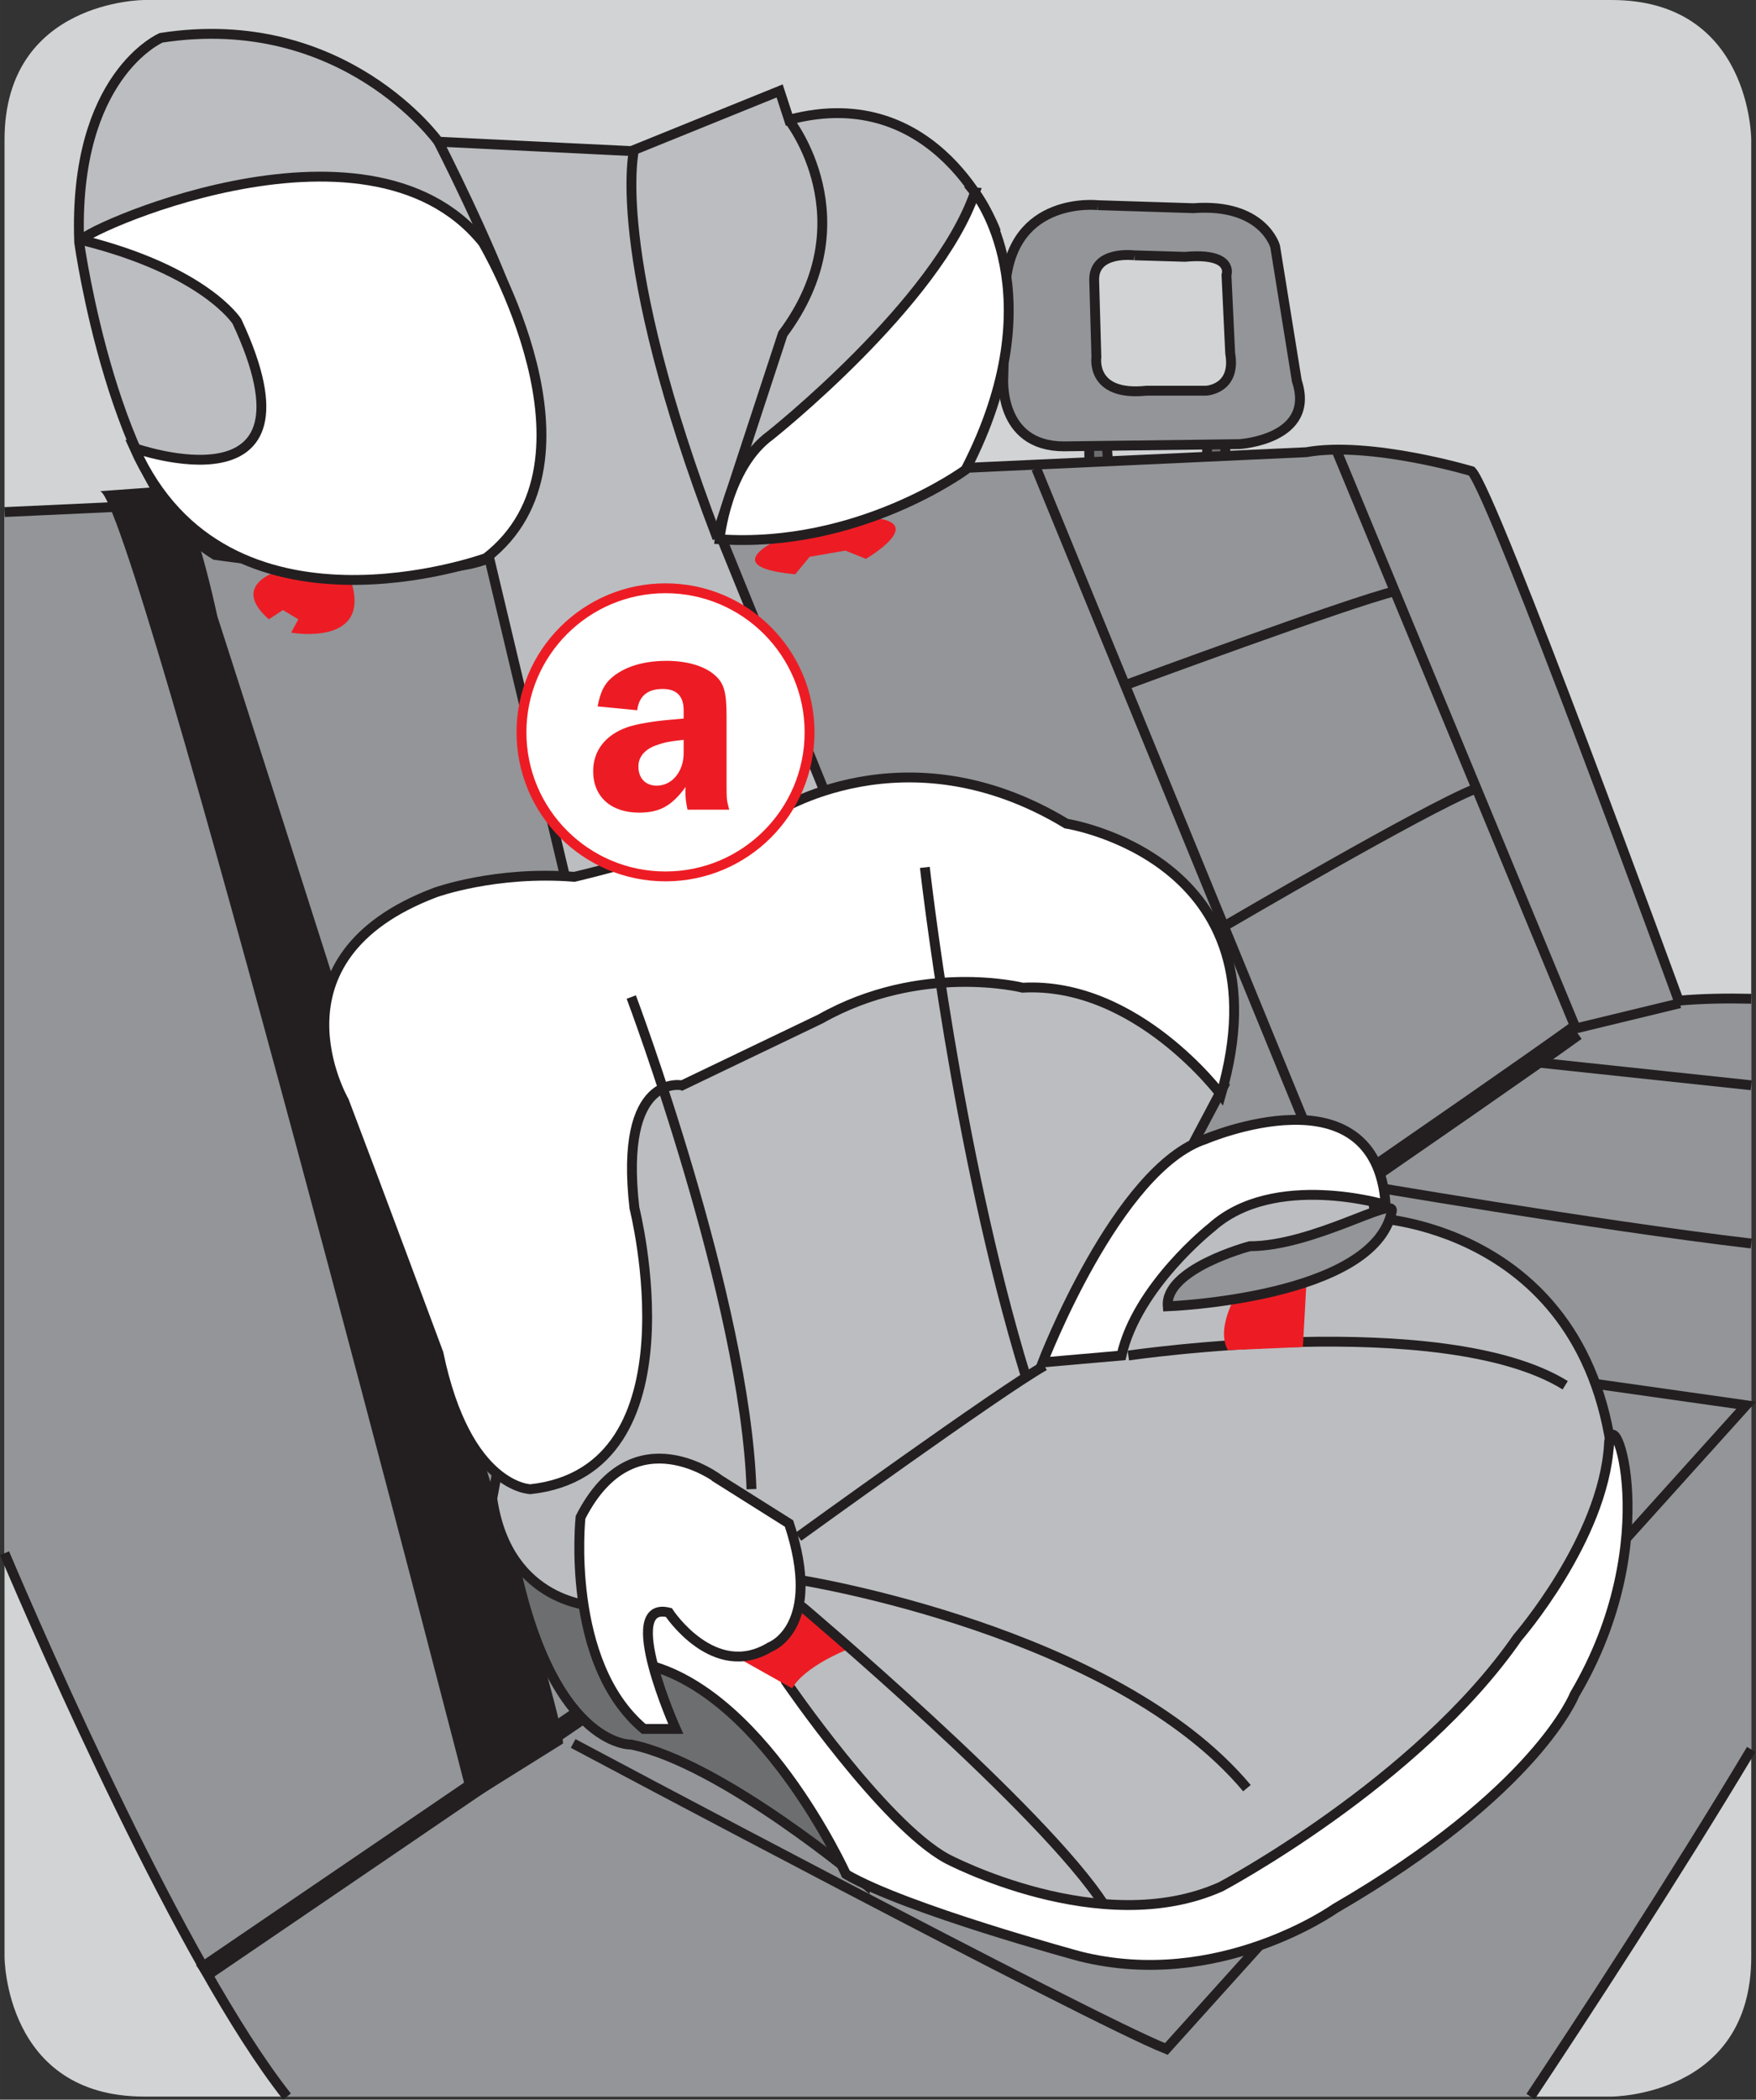 <?xml version="1.0" encoding="UTF-8"?>
<!DOCTYPE svg PUBLIC "-//W3C//DTD SVG 1.1//EN" "http://www.w3.org/Graphics/SVG/1.1/DTD/svg11.dtd">
<!-- Creator: CorelDRAW 2017 -->
<svg xmlns="http://www.w3.org/2000/svg" xml:space="preserve" width="25.133mm" height="30.044mm" version="1.1" style="shape-rendering:geometricPrecision; text-rendering:geometricPrecision; image-rendering:optimizeQuality; fill-rule:evenodd; clip-rule:evenodd"
viewBox="0 0 457.92 547.4"
 xmlns:xlink="http://www.w3.org/1999/xlink">
 <rect x="0" y="0" width="457.92" height="547.4" fill="#333333" stroke="none"/>
 <defs>
  <style type="text/css">
   <![CDATA[
    .str1 {stroke:#231F20;stroke-width:5.14;stroke-miterlimit:3.864}
    .str0 {stroke:#231F20;stroke-width:2.57;stroke-miterlimit:3.864}
    .str2 {stroke:#ED1C24;stroke-width:2.57;stroke-miterlimit:3.864}
    .fil6 {fill:none}
    .fil2 {fill:none;fill-rule:nonzero}
    .fil5 {fill:#939598}
    .fil0 {fill:#D1D3D4}
    .fil10 {fill:#ED1C24}
    .fil7 {fill:#231F20;fill-rule:nonzero}
    .fil1 {fill:#6D6E70;fill-rule:nonzero}
    .fil3 {fill:#939598;fill-rule:nonzero}
    .fil4 {fill:#BBBDC0;fill-rule:nonzero}
    .fil8 {fill:white;fill-rule:nonzero}
    .fil9 {fill:#ED1C24;fill-rule:nonzero}
   ]]>
  </style>
 </defs>
 <g id="Слой_x0020_1">
  <path class="fil0" d="M37.62 0c0,0 -36.44,0 -36.44,36.44l0 473.72c0,0 0,36.44 36.44,36.44l382.62 0c0,0 36.44,0 36.44,-36.44l0 -473.72c0,0 0,-36.44 -36.44,-36.44l-382.62 0z"/>
  <polygon class="fil1" points="283.96,113.24 284.16,124.56 289.24,124.37 288.26,111.29 "/>
  <polygon class="fil2 str0" points="283.96,113.24 284.16,124.56 289.24,124.37 288.26,111.29 "/>
  <polygon class="fil1" points="314.68,111.87 314.88,123.19 319.95,123 318.98,109.92 "/>
  <polygon class="fil2 str0" points="314.68,111.87 314.88,123.19 319.95,123 318.98,109.92 "/>
  <path class="fil3" d="M1.18 404.95c9.94,23.39 46.43,107.14 73.66,141.65l324.29 0c13.02,-19.6 37.2,-56.52 57.55,-90.5l0 -195.71c-6.17,-0.15 -12.68,-0.06 -18.92,0.49 0,0 -48.28,-132.1 -54,-138.04 0,0 -26.51,-7.92 -43.11,-4.95l-339.47 15.61 0 271.46z"/>
  <path class="fil2 str0" d="M1.18 404.95c9.94,23.39 46.43,107.14 73.66,141.65m324.29 0c13.02,-19.6 37.2,-56.52 57.55,-90.5m0 -195.71c-6.17,-0.15 -12.68,-0.06 -18.92,0.49 0,0 -48.28,-132.1 -54,-138.04 0,0 -26.51,-7.92 -43.11,-4.95l-339.47 15.61"/>
  <path class="fil2 str1" d="M52.58 514.47c0,0 313.28,-213.11 358.36,-245.7"/>
  <path class="fil4" d="M148.94 235.29l68.41 -23.2 -29.72 -73.12 18.94 -23.83 52.87 -55.46c0,0 -14.94,-38.73 -53.68,-28.45l-2.45 -7.52 -38.69 15.68 -50.29 -2.45c0,0 -24.64,-34.43 -72.3,-27.09 0,0 -23.02,9.78 -21.38,53.36 0,0 9.15,65.79 35.43,81.46 0,0 55,8.15 71.49,0.81l21.38 89.79z"/>
  <path class="fil2 str0" d="M148.94 235.29l68.41 -23.2 -29.72 -73.12 18.94 -23.83 52.87 -55.46c0,0 -14.94,-38.73 -53.68,-28.45l-2.45 -7.52 -38.69 15.68 -50.29 -2.45c0,0 -24.64,-34.43 -72.3,-27.09 0,0 -23.02,9.78 -21.38,53.36 0,0 9.15,65.79 35.43,81.46 0,0 55,8.15 71.49,0.81l21.38 89.79z"/>
  <path class="fil1" d="M225.51 491.08c0,0 -37.06,-31.35 -60.89,-36.25 0,0 -21.57,1 -31.35,-51.74l12.41 -2.45 28.73 18.94 41.95 42.76 9.15 28.73z"/>
  <path class="fil2 str0" d="M225.51 491.08c0,0 -37.06,-31.35 -60.89,-36.25 0,0 -21.57,1 -31.35,-51.74l12.41 -2.45 28.73 18.94 41.95 42.76 9.15 28.73z"/>
  <path class="fil5" d="M286.31 53.48l24.86 0.78c18.23,-1.37 21.35,9.95 21.35,9.95l5.66 35.09c5.07,15.3 -15.03,16.47 -15.03,16.47l-45.7 0.58c-17.25,0 -15.81,-18.03 -15.81,-18.03l0.59 -24.09c1.75,-23.3 24.08,-20.76 24.08,-20.76zm9.56 13.08c0,0 -10.54,-1.37 -10.54,6.32l0.59 20.18c0,0 -1.64,10.34 13.07,8.79l15.49 0c0,0 7.96,-0.32 6.33,-9.76l-0.98 -20.37c0,0 2.15,-5.93 -10.81,-4.76l-13.15 -0.38z"/>
  <path class="fil6 str0" d="M293.44 178.62c0,0 58.62,-21.68 70.45,-24.51"/>
  <path class="fil6 str0" d="M320.12 240.98c0,0 51.19,-29.96 64.33,-35.22"/>
  <path class="fil6 str0" d="M353.17 308.6c0,0 63.05,10.84 103.51,15.6m0 -41.26l-57.12 -6.08"/>
  <path class="fil6 str0" d="M149.46 454.54c0,0 134.78,71.77 154.69,79.65l151.2 -167.83 -50.99 -7.23"/>
  <line class="fil6 str0" x1="270.24" y1="122.17" x2="348.58" y2= "313.2" />
  <polyline class="fil6 str0" points="348.58,117.57 410.94,268.12 438.07,261.55 "/>
  <path class="fil6 str0" d="M286.31 53.49l24.86 0.79c18.23,-1.37 21.35,9.95 21.35,9.95l5.66 35.09c5.07,15.3 -15.03,16.47 -15.03,16.47l-45.7 0.58c-17.25,0 -15.81,-18.03 -15.81,-18.03l0.59 -24.09c1.75,-23.3 24.08,-20.76 24.08,-20.76"/>
  <path class="fil6 str0" d="M295.87 66.57c0,0 -10.54,-1.37 -10.54,6.32l0.58 20.18c0,0 -1.63,10.35 13.08,8.79l15.49 0c0,0 7.96,-0.32 6.32,-9.76l-0.97 -20.38c0,0 2.15,-5.93 -10.81,-4.76l-13.15 -0.39"/>
  <path class="fil7" d="M26.06 128.08c-0.65,0 17.94,-1.31 17.94,-1.31 0,0 4.8,-1.97 12.68,33.91 0,0 89.5,277.24 90.16,293.86l-24.51 15.31c0,0 -87.96,-341.77 -96.27,-341.77z"/>
  <path class="fil4" d="M169.51 274.61l69.23 -26.28 55 4.89 25.46 29.72 -18.76 35.43 56.63 -12.41 1.63 11.6c0,0 59.89,2.44 62.52,71.49l-10.61 35.43 -55.18 56.81 -38.69 21.38 -31.17 1.63 -44.39 -18.12 -41.14 -52.73 -44.4 -14.68c0,0 -23.2,-0.18 -27.27,-28.09l16.49 -88.8 24.64 -27.27z"/>
  <path class="fil2 str0" d="M169.51 274.61l69.23 -26.28 55 4.89 25.46 29.72 -18.76 35.43 56.63 -12.41 1.63 11.6c0,0 59.89,2.44 62.52,71.49l-10.61 35.43 -55.18 56.81 -38.69 21.38 -31.17 1.63 -44.39 -18.12 -41.14 -52.73 -44.4 -14.68c0,0 -23.2,-0.18 -27.27,-28.09l16.49 -88.8 24.64 -27.27z"/>
  <path class="fil8" d="M177.85 282.95c0,0 -16.49,-3.44 -12.41,31.99 0,0 17.3,68.41 -27.09,73.31 0,0 -16.67,-0.18 -24.01,-35.43 0,0 -16.49,-44.4 -24.64,-65.78 0,0 -21.57,-37.24 23.83,-54.36 0,0 15.68,-5.72 36.25,-4.08 0,0 28.91,-6.7 51.92,-16.49 0,0 34.25,-22.84 76.38,2.62 0,0 58.27,8.97 40.32,70.68 0,0 -22.02,-29.54 -51.74,-27.91 0,0 -26.45,-6.7 -52.73,8.16l-36.06 17.3z"/>
  <path class="fil2 str0" d="M177.85 282.95c0,0 -16.49,-3.44 -12.41,31.99 0,0 17.3,68.41 -27.09,73.31 0,0 -16.67,-0.18 -24.01,-35.43 0,0 -16.49,-44.4 -24.64,-65.78 0,0 -21.57,-37.24 23.83,-54.36 0,0 15.68,-5.72 36.25,-4.08 0,0 28.91,-6.7 51.92,-16.49 0,0 34.25,-22.84 76.38,2.62 0,0 58.27,8.97 40.32,70.68 0,0 -22.02,-29.54 -51.74,-27.91 0,0 -26.45,-6.7 -52.73,8.16l-36.06 17.3z"/>
  <path class="fil2 str0" d="M208.2 400.65c0,0 52.55,-38.05 64.15,-44.58"/>
  <path class="fil2 str0" d="M164.62 259.94c0,0 29.72,79.01 31.35,128.3"/>
  <path class="fil2 str0" d="M241.18 226.14c0,0 8.16,73.48 26.28,132.56"/>
  <path class="fil8" d="M271.88 355.2c0,0 19.41,-50.68 42.43,-58.2 0,0 44.58,-19.12 47.03,17.12 0,0 -29.08,-8.79 -45.4,5.89 0,0 -19.42,15.27 -23.49,33.39l-20.57 1.8z"/>
  <path class="fil2 str0" d="M271.88 355.2c0,0 19.41,-50.68 42.43,-58.2 0,0 44.58,-19.12 47.03,17.12 0,0 -29.08,-8.79 -45.4,5.89 0,0 -19.42,15.27 -23.49,33.39l-20.57 1.8z"/>
  <path class="fil2 str0" d="M294.24 353.4c0,0 81.95,-12.01 113.93,7.75"/>
  <path class="fil9" d="M322.64 337.14c0,0 -5.71,8.97 -2.44,14.86l19.56 -0.82 1 -18.12 -18.12 4.08z"/>
  <path class="fil8" d="M419.59 376.64c0.81,-13.05 14.86,24.82 -8.97,65.14 0,0 -9.78,25.28 -62.52,55.82 0,0 -30.35,21.56 -66.6,12.41 0,0 -45.21,-12.23 -60.89,-21.38 0,0 -22.38,-49.47 -54.36,-55.18l-0.82 -14.86c0,0 32.98,3.26 39.5,19.75 0,0 25.47,37.23 41.95,46.21 0,0 40.14,21.38 71.49,7.34 0,0 51.11,-27.09 77.38,-64.97 0,0 22.29,-25.63 23.83,-50.28z"/>
  <path class="fil2 str0" d="M419.59 376.64c0.81,-13.05 14.86,24.82 -8.97,65.14 0,0 -9.78,25.28 -62.52,55.82 0,0 -30.35,21.56 -66.6,12.41 0,0 -45.21,-12.23 -60.89,-21.38 0,0 -22.38,-49.47 -54.36,-55.18l-0.82 -14.86c0,0 32.98,3.26 39.5,19.75 0,0 25.47,37.23 41.95,46.21 0,0 40.14,21.38 71.49,7.34 0,0 51.11,-27.09 77.38,-64.97 0,0 22.29,-25.63 23.83,-50.28z"/>
  <path class="fil3" d="M362.96 315.75c0.82,-4.08 -20.57,9.15 -37.06,9.15 0,0 -22.2,5.89 -21.38,15.67 0,0 53.88,-2.01 58.44,-24.82z"/>
  <path class="fil2 str0" d="M362.96 315.75c0.82,-4.08 -20.57,9.15 -37.06,9.15 0,0 -22.2,5.89 -21.38,15.67 0,0 53.88,-2.01 58.44,-24.82z"/>
  <path class="fil9" d="M220.62 430.19c0,0 -10.79,4.26 -14.04,9.97l-14.86 -8.34 11.6 -16.49 17.3 14.86z"/>
  <path class="fil8" d="M187.64 385.79c0,0 -22.38,-17.49 -36.25,9.79 0,0 -4.08,37.87 16.49,55.17l8.34 0c0,0 -15.04,-33.61 -1.81,-30.35 0,0 11.77,17.94 26.46,8.97 0,0 13.86,-5.07 4.89,-32.17l-18.12 -11.41z"/>
  <path class="fil2 str0" d="M187.64 385.79c0,0 -22.38,-17.49 -36.25,9.79 0,0 -4.08,37.87 16.49,55.17l8.34 0c0,0 -15.04,-33.61 -1.81,-30.35 0,0 11.77,17.94 26.46,8.97 0,0 13.86,-5.07 4.89,-32.17l-18.12 -11.41z"/>
  <path class="fil2 str0" d="M114.33 36.95c0,0 13.86,27.09 19.75,44.4"/>
  <path class="fil2 str0" d="M165.43 38.58c0,0 -7.08,26.84 21.64,101.77"/>
  <path class="fil2 str0" d="M205.77 31.35c0,0 20.55,25.99 -1.64,55.71l-17.31 52.74"/>
  <path class="fil2 str0" d="M209.02 418.77c0,0 63.34,53.37 79.01,78.01"/>
  <path class="fil2 str0" d="M209.1 412.01c0,0 81.64,13.05 116.07,54.18"/>
  <path class="fil9" d="M205.5 139.54c0,0 -20.57,8.1 1.88,10.18l3.76 -4.56 9.31 -1.61 5.35 2.15c0,0 16.55,-9.65 1.34,-10.72l-21.64 4.56z"/>
  <path class="fil9" d="M74.05 148.39c0,0 -14.88,3.42 -3.95,13.07l3.68 -2.41 4.02 2.41 -1.88 3.48c0,0 20.63,3.68 15.81,-12.86l-17.68 -3.69z"/>
  <path class="fil8" d="M21.46 62.63c-3.26,-0.82 73.94,-37.28 104.47,0.59 0,0 33.8,56.81 0.82,82.27 0,0 -67.85,24.71 -91.69,-28.67 0,0 50.55,17.89 26.72,-33.04 0,0 -8.32,-13.16 -40.32,-21.16z"/>
  <path class="fil2 str0" d="M21.46 62.63c-3.26,-0.82 73.94,-37.28 104.47,0.59 0,0 33.8,56.81 0.82,82.27 0,0 -67.85,24.71 -91.69,-28.67 0,0 50.55,17.89 26.72,-33.04 0,0 -8.32,-13.16 -40.32,-21.16z"/>
  <path class="fil8" d="M254.23 50.17c0,0 21.38,26.28 -2.44,72.3 0,0 -27.91,20.57 -64.15,18.13 0,0 1.81,-18.76 13.23,-27.09 0,0 43.41,-34.43 53.37,-63.34z"/>
  <path class="fil2 str0" d="M254.23 50.17c0,0 21.38,26.28 -2.44,72.3 0,0 -27.91,20.57 -64.15,18.13 0,0 1.81,-18.76 13.23,-27.09 0,0 43.41,-34.43 53.37,-63.34z"/>
  <path class="fil8" d="M135.99 190.93c0,-20.75 16.82,-37.56 37.56,-37.56 20.75,0 37.56,16.82 37.56,37.56 0,20.75 -16.82,37.56 -37.56,37.56 -20.75,0 -37.56,-16.82 -37.56,-37.56z"/>
  <path class="fil2 str2" d="M135.99 190.93c0,-20.75 16.82,-37.56 37.56,-37.56 20.75,0 37.56,16.82 37.56,37.56 0,20.75 -16.82,37.56 -37.56,37.56 -20.75,0 -37.56,-16.82 -37.56,-37.56z"/>
  <path class="fil10" d="M178.28 196.35c0,4.78 -3.01,8.48 -7.02,8.48 -2.93,0 -4.78,-1.93 -4.78,-5.01 0,-2.55 1.77,-4.63 5.01,-5.63 1.93,-0.69 3.32,-0.93 6.79,-1.31l0 3.47zm11.88 14.73c-0.69,-2.55 -0.69,-2.55 -0.69,-7.09l0 -17.2c0,-6.63 -0.69,-8.87 -3.47,-11.11 -2.7,-2.16 -7.1,-3.39 -12.11,-3.39 -5.71,0 -10.34,1.31 -13.73,3.86 -2.39,1.85 -3.55,3.93 -4.32,8.02l10.33 1c0.46,-3.7 2.7,-5.55 6.63,-5.55 3.63,0 5.48,1.85 5.48,5.55l0 2.16c-1.47,0.15 -2.55,0.23 -3.39,0.31 -4.78,0.39 -8.95,1.16 -11.26,1.93 -5.71,2.01 -8.95,6.09 -8.95,11.49 0,6.63 4.63,10.8 11.95,10.8 5.4,0 8.49,-1.7 12.19,-6.71 -0.08,0.46 -0.08,0.93 -0.08,1 0,2.01 0.08,2.55 0.54,4.94l10.88 0z"/>
 </g>
</svg>
